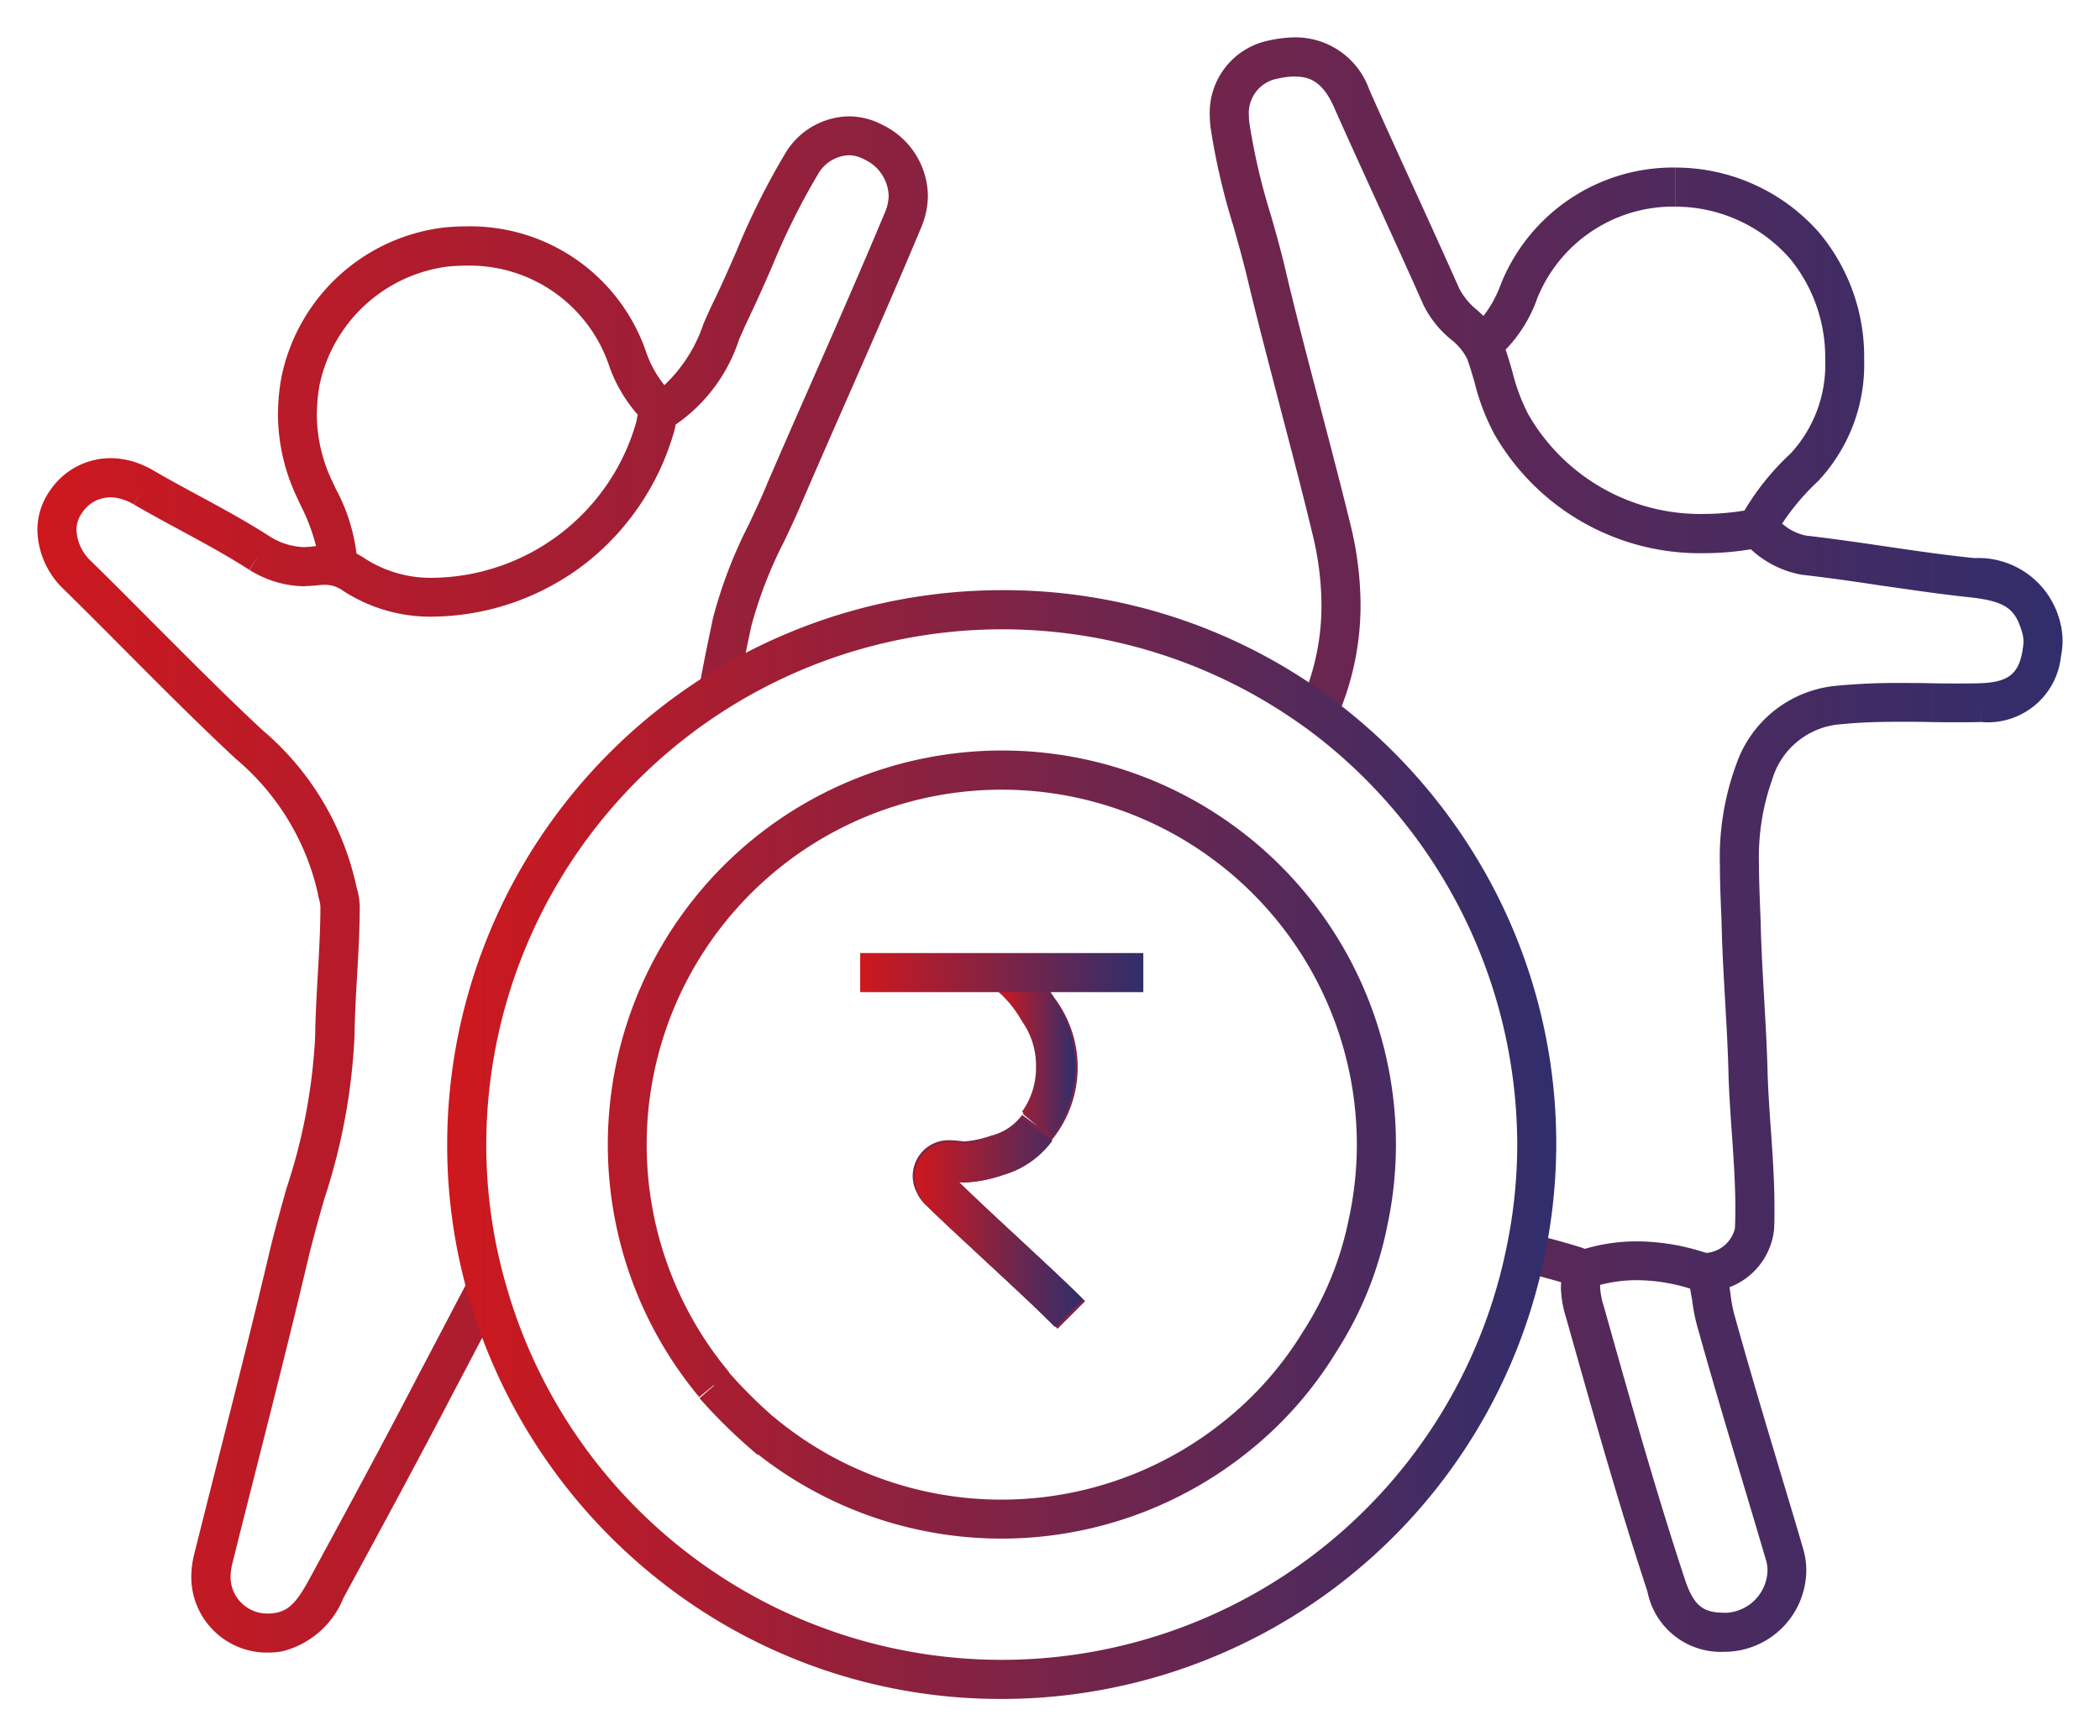 <svg id="Group_2468" data-name="Group 2468" xmlns="http://www.w3.org/2000/svg" xmlns:xlink="http://www.w3.org/1999/xlink" width="53.718" height="44.422" viewBox="0 0 53.718 44.422">
  <defs>
    <linearGradient id="linear-gradient" y1="0.5" x2="1" y2="0.5" gradientUnits="objectBoundingBox">
      <stop offset="0" stop-color="#ce181e"/>
      <stop offset="1" stop-color="#302e6c"/>
    </linearGradient>
    <clipPath id="clip-path">
      <rect id="Rectangle_1406" data-name="Rectangle 1406" width="53.718" height="44.422" stroke="rgba(0,0,0,0)" stroke-width="1" fill="url(#linear-gradient)"/>
    </clipPath>
  </defs>
  <g id="Group_2467" data-name="Group 2467" transform="translate(0 0)" clip-path="url(#clip-path)">
    <path id="Path_2940" data-name="Path 2940" d="M32.176,0V1a2.171,2.171,0,0,0-.453.056.894.894,0,0,0-.733.932,1.559,1.559,0,0,0,.013.2,16.232,16.232,0,0,0,.549,2.358c.118.413.239.84.343,1.268.275,1.178.588,2.369.891,3.522.268,1.02.545,2.074.8,3.117a8.723,8.723,0,0,1,.261,2.062,7.166,7.166,0,0,1-.544,2.752.949.949,0,0,1-.118.242l-.824-.566a.117.117,0,0,0-.011.019c0-.009.007-.019.01-.028l.013-.034a6.086,6.086,0,0,0,.474-2.384,7.74,7.74,0,0,0-.234-1.828c-.248-1.034-.524-2.083-.79-3.1-.3-1.159-.619-2.357-.9-3.544-.1-.4-.217-.822-.332-1.225a17.232,17.232,0,0,1-.579-2.5,2.561,2.561,0,0,1-.022-.326A1.884,1.884,0,0,1,31.512.078,3.116,3.116,0,0,1,32.176,0Zm0,0a2,2,0,0,1,1.893,1.335c.372.838.76,1.687,1.135,2.508.388.85.789,1.729,1.173,2.594a1.784,1.784,0,0,0,.463.549c.049.046.1.092.151.141a2.991,2.991,0,0,0,.446-.816,4.751,4.751,0,0,1,4.458-2.981v1A3.747,3.747,0,0,0,38.37,6.669a3.625,3.625,0,0,1-.812,1.32c.065.191.12.38.173.565a4.964,4.964,0,0,0,.4,1.078,5.073,5.073,0,0,0,4.5,2.561,6.429,6.429,0,0,0,1.036-.087,6.59,6.59,0,0,1,1.185-1.464,3.35,3.35,0,0,0,.881-2.391,3.989,3.989,0,0,0-.894-2.581,3.9,3.9,0,0,0-2.941-1.339v-1a4.891,4.891,0,0,1,3.689,1.676A4.944,4.944,0,0,1,46.729,8.25a4.349,4.349,0,0,1-1.183,3.108,5.979,5.979,0,0,0-.916,1.083,1.375,1.375,0,0,0,.614.307h.008c.675.077,1.358.177,2.018.274.749.11,1.523.224,2.279.3a2.154,2.154,0,0,1,2.207,1.7l.007.027a1.878,1.878,0,0,1,0,.787,1.88,1.88,0,0,1-2.043,1.68l-.017-.5.016.5c-.194.006-.386.006-.572.006-.252,0-.506,0-.753-.006s-.495-.006-.741-.006c-.415,0-.96.007-1.492.061a1.98,1.98,0,0,0-1.774,1.384l0,.005a5.93,5.93,0,0,0-.348,2.207c0,.366.015.743.029,1.108q.007.184.014.368v.006c.014.64.052,1.292.088,1.923s.075,1.3.09,1.96c.016.466.049.943.082,1.406.046.655.093,1.332.093,2.006,0,.215,0,.4-.012.571a1.781,1.781,0,0,1-1.138,1.461c.009.062.018.123.026.183a3.85,3.85,0,0,0,.084.47c.376,1.359.788,2.737,1.187,4.069.195.651.4,1.324.591,1.987a1.919,1.919,0,0,1,.076.534,2.1,2.1,0,0,1-2.032,2.084h-.049a1.912,1.912,0,0,1-1.983-1.543c-.733-2.223-1.377-4.508-2-6.718l-.081-.288A2.809,2.809,0,0,1,38.972,32q0-.077.007-.151c-.281-.082-.637-.18-.991-.257l.213-.977c.477.1.951.241,1.265.336l.024.008.074.028.02.008a4.7,4.7,0,0,1,1.337-.192,5.673,5.673,0,0,1,1.725.283.272.272,0,0,0,.071.011.824.824,0,0,0,.706-.622c.008-.159.011-.325.011-.523,0-.64-.046-1.3-.091-1.936-.033-.472-.067-.96-.083-1.444v-.006c-.014-.643-.052-1.3-.088-1.929s-.075-1.3-.089-1.954q-.006-.18-.014-.361c-.015-.375-.03-.762-.03-1.147a6.865,6.865,0,0,1,.419-2.576,3,3,0,0,1,2.6-2.014,15.883,15.883,0,0,1,1.6-.067c.252,0,.506,0,.753.006s.521.006.781.006c.165,0,.334,0,.5-.006.725-.025.99-.233,1.092-.854l0-.023a.878.878,0,0,0,0-.371c-.173-.629-.386-.843-1.345-.95-.773-.08-1.558-.2-2.318-.307-.652-.1-1.325-.195-1.983-.27a2.575,2.575,0,0,1-1.307-.652,7.437,7.437,0,0,1-1.208.1,6.061,6.061,0,0,1-5.367-3.07,5.8,5.8,0,0,1-.491-1.292c-.062-.216-.121-.42-.193-.616a1.5,1.5,0,0,0-.416-.494,2.642,2.642,0,0,1-.7-.879c-.382-.86-.782-1.737-1.168-2.584-.376-.824-.765-1.675-1.137-2.513-.3-.654-.648-.745-.981-.745Zm10.1,32.012a4.636,4.636,0,0,0-1.355-.216,3.713,3.713,0,0,0-.945.121.6.6,0,0,0,0,.078,1.977,1.977,0,0,0,.1.493l.08.285c.62,2.2,1.26,4.474,1.987,6.676.241.733.513.856,1.033.856h.041a1.114,1.114,0,0,0,1.04-1.084.9.9,0,0,0-.036-.254c-.194-.659-.395-1.331-.589-1.98-.4-1.338-.815-2.721-1.194-4.092a4.672,4.672,0,0,1-.11-.6C42.307,32.2,42.294,32.1,42.277,32.012ZM20.755,2.021a1.838,1.838,0,0,1,.865.219,2.049,2.049,0,0,1,1.16,1.8,2.126,2.126,0,0,1-.166.81c-.609,1.457-1.256,2.929-1.881,4.352-.381.866-.774,1.761-1.155,2.644-.146.35-.309.7-.467,1.032a11.044,11.044,0,0,0-.85,2.19l-.049.234c-.1.472-.2.96-.289,1.449l-.984-.179c.091-.5.194-1,.293-1.474l.052-.249a11.941,11.941,0,0,1,.921-2.4c.153-.326.312-.664.45-.995l0-.005c.382-.886.777-1.784,1.159-2.652.624-1.419,1.269-2.887,1.873-4.333a1.113,1.113,0,0,0,.089-.427,1.067,1.067,0,0,0-.636-.921.82.82,0,0,0-.389-.1.952.952,0,0,0-.784.488,17.818,17.818,0,0,0-1.179,2.373c-.181.413-.368.84-.568,1.255l0,.006c-.094.19-.18.386-.271.593a4.227,4.227,0,0,1-1.623,2.176,1.255,1.255,0,0,1-.04.184,6.589,6.589,0,0,1-2.193,3.312,6.5,6.5,0,0,1-4.019,1.418h-.008a4.093,4.093,0,0,1-2.238-.657l-.008-.005a.776.776,0,0,0-.476-.153,1.386,1.386,0,0,0-.184.013H7.15a2.612,2.612,0,0,1-.294.018v-1a1.625,1.625,0,0,0,.179-.011l.094-.011a5,5,0,0,0-.4-1.055l-.083-.179a4.991,4.991,0,0,1-.492-2.134,5.484,5.484,0,0,1,.083-.923,4.833,4.833,0,0,1,4.144-3.857,5.771,5.771,0,0,1,.614-.032,4.755,4.755,0,0,1,4.565,3.18,2.8,2.8,0,0,0,.479.882,3.818,3.818,0,0,0,1-1.569c.091-.209.186-.424.291-.635.192-.4.374-.815.551-1.219a18.839,18.839,0,0,1,1.251-2.507A1.931,1.931,0,0,1,20.755,2.021Zm-5.4,7.629a3.746,3.746,0,0,1-.747-1.3,3.765,3.765,0,0,0-3.622-2.51,4.781,4.781,0,0,0-.509.026A3.855,3.855,0,0,0,7.217,8.9a4.483,4.483,0,0,0-.068.754,3.96,3.96,0,0,0,.4,1.714l.081.174a4.759,4.759,0,0,1,.534,1.664,2.093,2.093,0,0,1,.214.127,3.1,3.1,0,0,0,1.685.494,5.48,5.48,0,0,0,5.265-4.015l0-.011c0-.009.006-.031.008-.047S15.349,9.69,15.358,9.649ZM1.868,10.766h.008a2.058,2.058,0,0,1,.8.169,2.4,2.4,0,0,1,.3.15c.378.22.77.432,1.15.638.607.328,1.234.668,1.836,1.056a1.744,1.744,0,0,0,.9.264v1A2.681,2.681,0,0,1,5.7,13.776a2.754,2.754,0,0,1-.273-.149l.237-.381-.243.377c-.57-.368-1.155-.684-1.774-1.019-.387-.209-.787-.426-1.179-.654l.191-.328-.194.326a1.387,1.387,0,0,0-.3-.133,1.024,1.024,0,0,0-.3-.047.865.865,0,0,0-.712.383l-.005.007A.749.749,0,0,0,1,12.611a1.169,1.169,0,0,0,.384.8c.535.524,1.069,1.062,1.587,1.582.9.9,1.827,1.837,2.778,2.722a7.26,7.26,0,0,1,2.41,4l.016.062a1.783,1.783,0,0,1,.071.457c0,.6-.035,1.213-.069,1.8-.029.5-.059,1.026-.065,1.534a15.594,15.594,0,0,1-.776,4.161c-.135.475-.274.966-.391,1.448-.418,1.774-.871,3.564-1.31,5.3-.212.837-.432,1.7-.644,2.556a1.437,1.437,0,0,0-.049.359.937.937,0,0,0,.976.932,1.034,1.034,0,0,0,.174-.016c.365-.06.576-.334.86-.854.928-1.711,1.889-3.482,2.8-5.24.215-.408.426-.81.637-1.212s.422-.806.637-1.212l.885.466c-.214.406-.425.808-.636,1.21s-.422.806-.637,1.212c-.918,1.763-1.881,3.538-2.812,5.255a2.278,2.278,0,0,1-1.573,1.361,2.019,2.019,0,0,1-.34.03,1.937,1.937,0,0,1-1.976-1.932,2.424,2.424,0,0,1,.08-.606c.212-.851.432-1.718.644-2.556.438-1.727.89-3.514,1.307-5.283.123-.5.265-1,.4-1.488a14.615,14.615,0,0,0,.738-3.9c.007-.532.038-1.065.067-1.581.033-.574.067-1.167.067-1.743a.969.969,0,0,0-.04-.209c-.008-.029-.015-.059-.022-.088l0-.022a6.312,6.312,0,0,0-2.112-3.466c-.965-.9-1.9-1.839-2.806-2.749-.516-.519-1.049-1.055-1.579-1.575l0,0A2.154,2.154,0,0,1,0,12.611a1.752,1.752,0,0,1,.346-1.049A1.864,1.864,0,0,1,1.868,10.766ZM16.8,34.456h1v.015h-1Zm1.787.784H18.6v1h-.015Z" transform="translate(0.956 0.956)" fill="url(#linear-gradient)"/>
    <path id="Path_2941" data-name="Path 2941" d="M17.793,4.858a14.053,14.053,0,0,1,8.366,2.723l-.3.4.3-.4a14.367,14.367,0,0,1,4.223,4.929,14.1,14.1,0,0,1,1.28,9.431,14.172,14.172,0,0,1-13.87,11.284,14.047,14.047,0,0,1-8.635-2.932,14.3,14.3,0,0,1-5.02-7.4A13.916,13.916,0,0,1,3.6,19.036,14.193,14.193,0,0,1,17.793,4.858Zm7.775,3.529A13.2,13.2,0,0,0,4.6,19.036a12.921,12.921,0,0,0,.5,3.579,13.177,13.177,0,0,0,25.585-.88,12.943,12.943,0,0,0,.287-2.7,13.269,13.269,0,0,0-5.4-10.648Zm-7.775.573A10.073,10.073,0,0,1,27.869,19.036a9.887,9.887,0,0,1-.217,2.063,9.289,9.289,0,0,1-1.291,3.218,9.812,9.812,0,0,1-2.375,2.667,10.077,10.077,0,0,1-12.431-.013h-.027l-.141-.123a13.725,13.725,0,0,1-1.332-1.317l.377-.329h-.018l-.367.3A10.085,10.085,0,0,1,17.793,8.96Zm9.076,10.076a9.083,9.083,0,1,0-16.054,5.832l-.007.006a12.4,12.4,0,0,0,1.1,1.1h0l.138.112a9.078,9.078,0,0,0,11.328.111,8.807,8.807,0,0,0,2.137-2.4l.008-.012A8.294,8.294,0,0,0,26.672,20.9l.49.1-.489-.1A8.9,8.9,0,0,0,26.869,19.036Zm-8.478-4.625a4.273,4.273,0,0,1,.71.83c.023.035.045.068.07.1a2.943,2.943,0,0,1-.068,3.537,2.381,2.381,0,0,1-1.282.883,3.594,3.594,0,0,1-1,.2h-.077l-.046-.006-.083-.011c.392.383.939.887,1.516,1.419.658.606,1.338,1.232,1.789,1.684l-.707.707c-.437-.437-1.109-1.057-1.76-1.655-.6-.557-1.176-1.083-1.585-1.486l-.012-.012a1,1,0,0,1-.248-.342.891.891,0,0,1-.1-.416.917.917,0,0,1,.919-.913,2.809,2.809,0,0,1,.385.032h.01a2.673,2.673,0,0,0,.71-.155l.008,0a1.385,1.385,0,0,0,.766-.524l.405.293-.386-.318a1.943,1.943,0,0,0,.049-2.315l-.008-.011c-.037-.051-.067-.1-.1-.142a3.334,3.334,0,0,0-.57-.66Z" transform="translate(7.839 10.241)" fill="url(#linear-gradient)"/>
    <path id="Path_2942" data-name="Path 2942" d="M9.281,8.267a4.218,4.218,0,0,1,.628.807c.02.032.038.064.06.1A3.041,3.041,0,0,1,9.9,12.589l-.8-.6a1.923,1.923,0,0,0,.359-1.155,1.958,1.958,0,0,0-.318-1.1l-.009-.013c-.03-.045-.056-.089-.083-.133a3.278,3.278,0,0,0-.5-.64Z" transform="translate(17.042 16.454)" fill="url(#linear-gradient)"/>
    <path id="Path_2943" data-name="Path 2943" d="M11.287,14.976c-.425-.431-1.082-1.042-1.717-1.633C9,12.809,8.452,12.3,8.062,11.917l-.023-.024a1.009,1.009,0,0,1-.228-.321.9.9,0,0,1,.8-1.317,2.7,2.7,0,0,1,.335.025l.05,0a2.678,2.678,0,0,0,.668-.147l.013,0a1.353,1.353,0,0,0,.733-.5l.811.585a2.361,2.361,0,0,1-1.252.874A3.55,3.55,0,0,1,9,11.285H8.928l-.093-.011c.373.367.881.839,1.416,1.337.643.6,1.309,1.217,1.749,1.663Z" transform="translate(15.694 18.967)" fill="url(#linear-gradient)"/>
    <path id="Path_2944" data-name="Path 2944" d="M11.287,14.976c-.425-.431-1.082-1.042-1.717-1.633C9,12.809,8.452,12.3,8.062,11.917l-.023-.024a1.009,1.009,0,0,1-.228-.321.9.9,0,0,1,.8-1.317,2.7,2.7,0,0,1,.335.025l.05,0a2.678,2.678,0,0,0,.668-.147l.013,0a1.353,1.353,0,0,0,.733-.5l.811.585a2.361,2.361,0,0,1-1.252.874A3.55,3.55,0,0,1,9,11.285H8.928l-.093-.011c.373.367.881.839,1.416,1.337.643.6,1.309,1.217,1.749,1.663Z" transform="translate(15.694 18.967)" fill="url(#linear-gradient)"/>
    <path id="Path_2945" data-name="Path 2945" d="M14.8,9.047H7.558v-1H14.8Z" transform="translate(14.446 16.336)" fill="url(#linear-gradient)"/>
  </g>
</svg>
